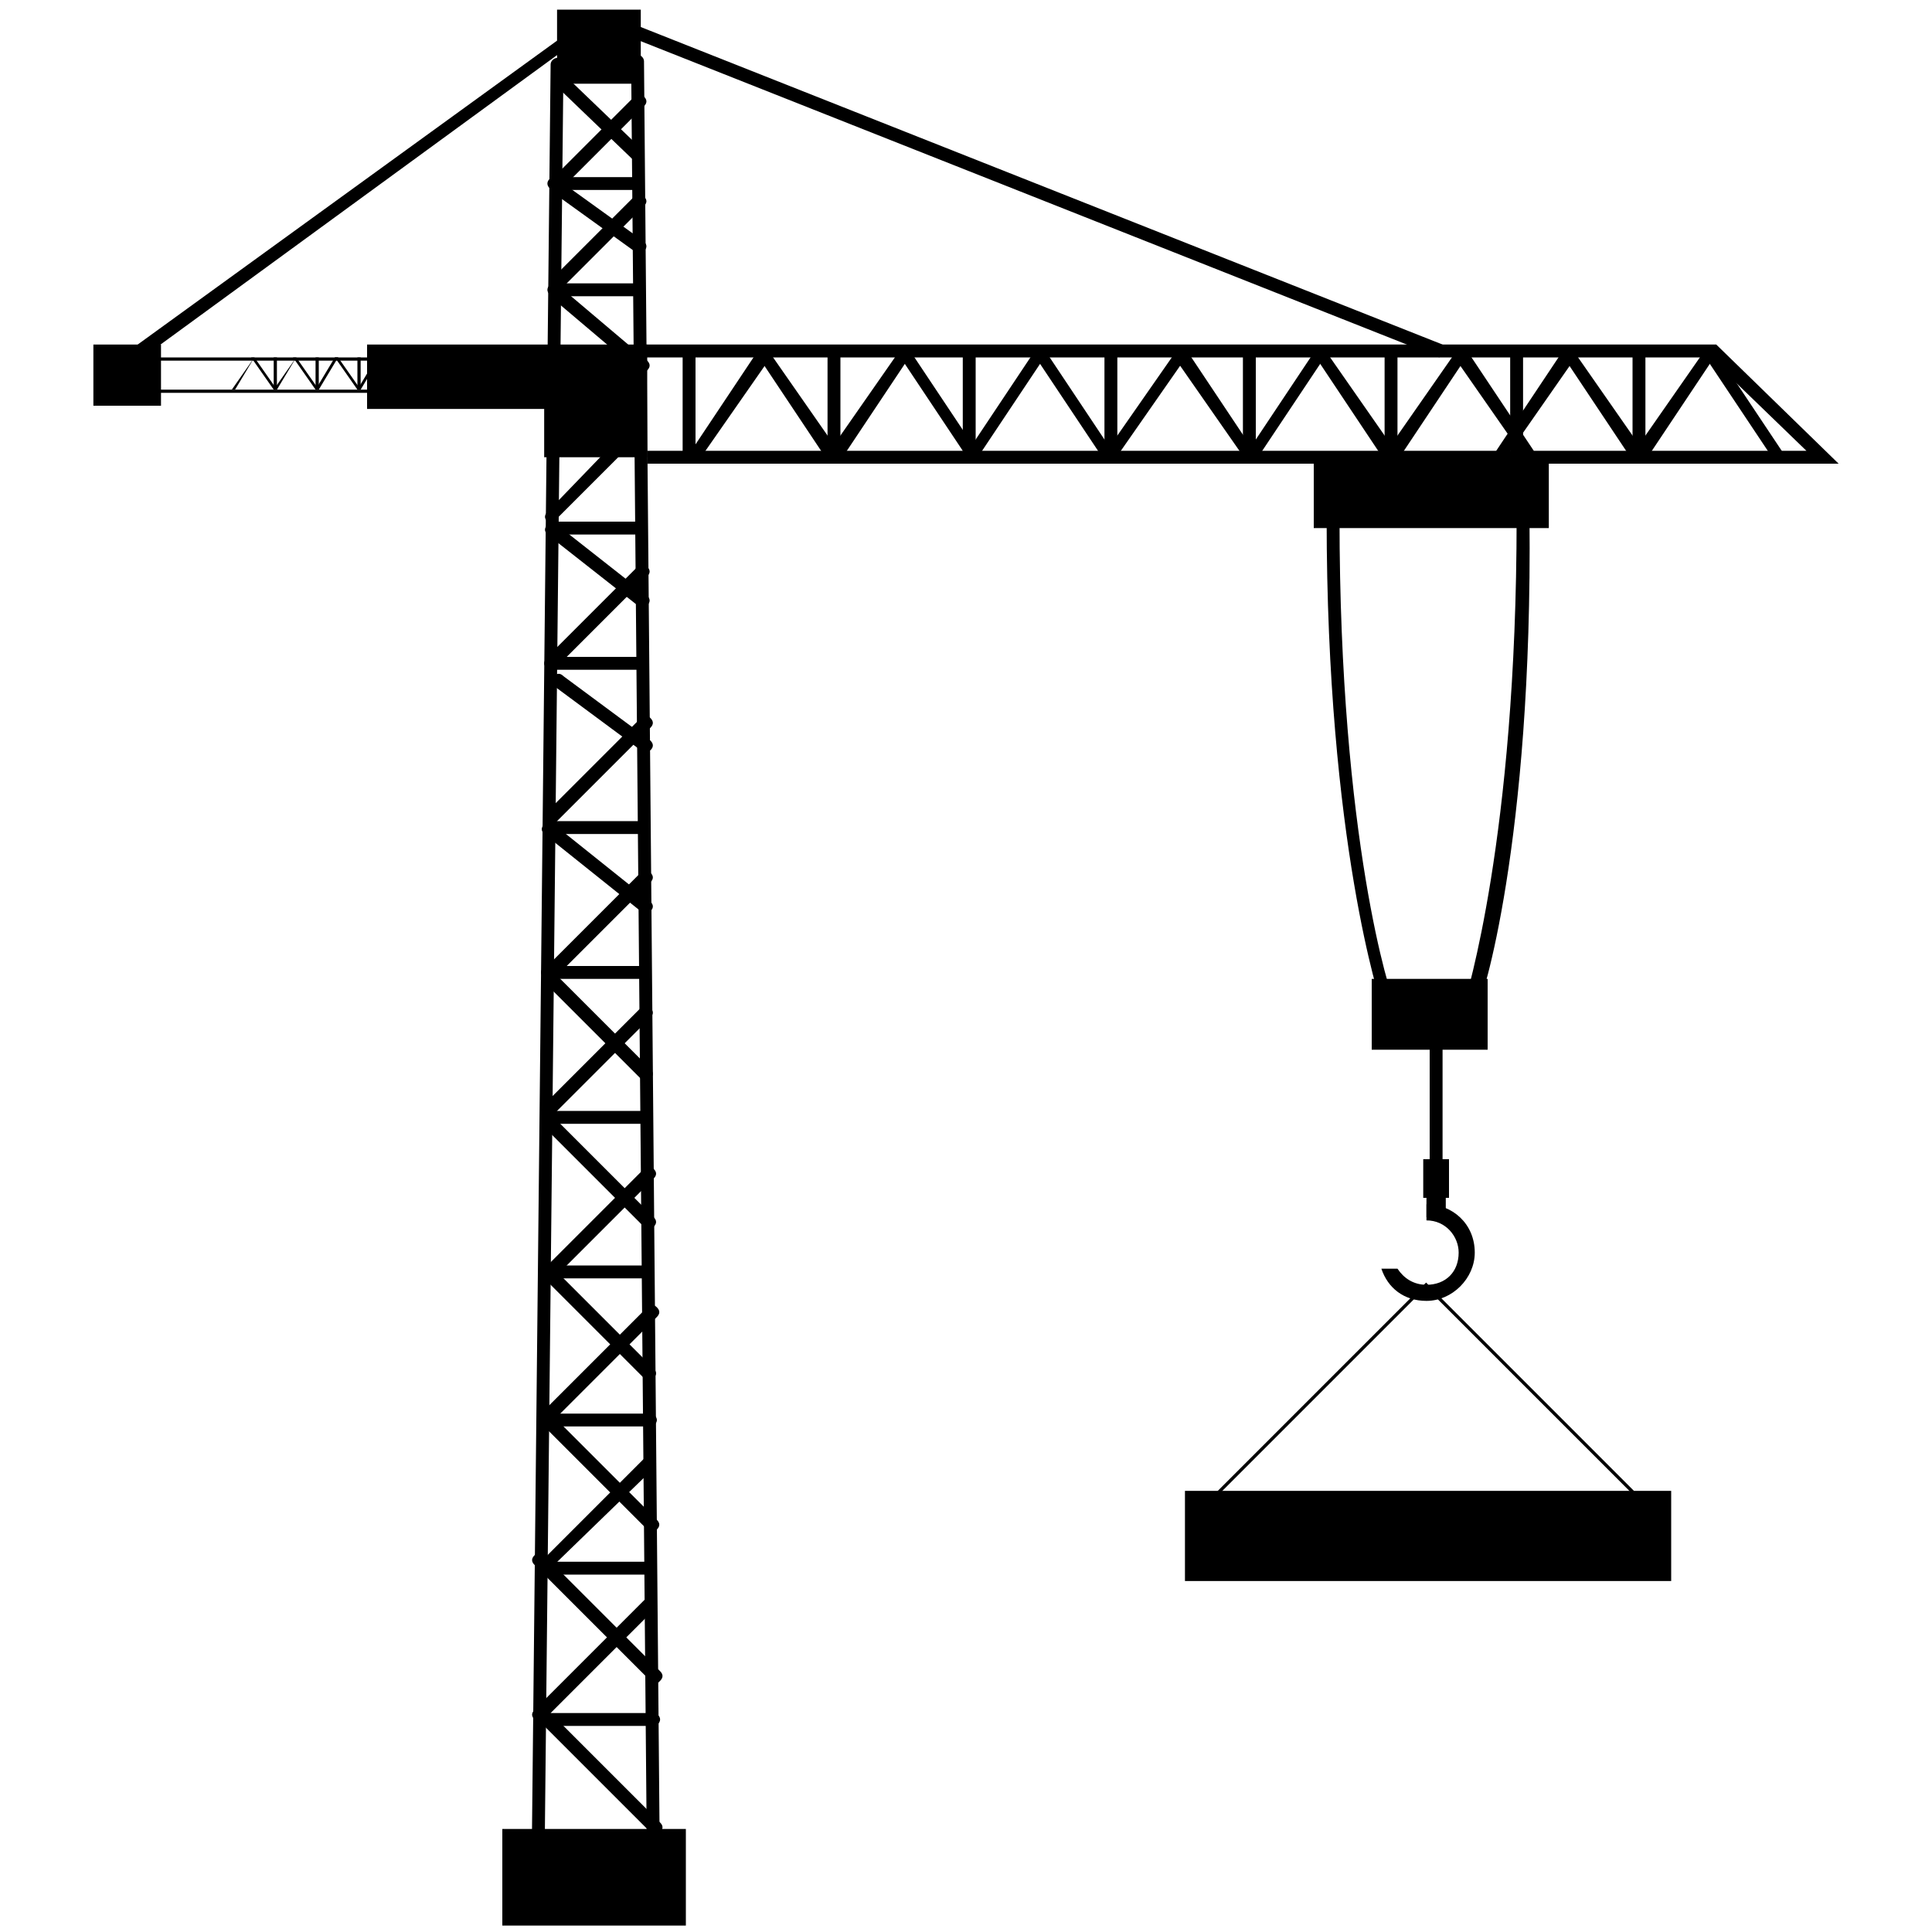 <?xml version="1.0" encoding="utf-8"?>
<!-- Generator: Adobe Illustrator 21.0.0, SVG Export Plug-In . SVG Version: 6.00 Build 0)  -->
<svg version="1.1" id="Calque_1" xmlns="http://www.w3.org/2000/svg" xmlns:xlink="http://www.w3.org/1999/xlink" x="0px" y="0px"
	 viewBox="0 0 60 60" style="enable-background:new 0 0 60 60;" xml:space="preserve">
<g>
	<rect x="2.9" y="10.7" width="2.1" height="1.9"/>
	<path d="M44.3,37.4v0.5c0.6,0,1,0.5,1,1c0,0.6-0.4,1-1,1c-0.4,0-0.7-0.2-0.9-0.5h-0.5c0.2,0.6,0.7,1,1.4,1c0.8,0,1.5-0.7,1.5-1.5
		C45.8,38,45.1,37.4,44.3,37.4"/>
	<rect x="44.3" y="36.3" width="0.6" height="1.5"/>
	<rect x="44.4" y="32.1" width="0.4" height="4.2"/>
	<rect x="44.2" y="36" width="0.8" height="1.2"/>
	<rect x="36.4" y="43.1" transform="matrix(0.707 -0.707 0.707 0.707 -18.493 41.669)" width="9.3" height="0.1"/>
	<rect x="47.5" y="38.5" transform="matrix(0.707 -0.707 0.707 0.707 -16.567 46.296)" width="0.1" height="9.3"/>
	<rect x="36.8" y="46.3" width="15.1" height="2.8"/>
	<path d="M39.3,47.7c0,0.3-0.3,0.6-0.6,0.6c-0.4,0-0.6-0.3-0.6-0.6c0-0.3,0.3-0.6,0.6-0.6C39,47.1,39.3,47.4,39.3,47.7"/>
	<path d="M42.1,47.7c0,0.3-0.3,0.6-0.6,0.6c-0.4,0-0.6-0.3-0.6-0.6c0-0.3,0.3-0.6,0.6-0.6C41.9,47.1,42.1,47.4,42.1,47.7"/>
	<path d="M44.9,47.7c0,0.3-0.3,0.6-0.6,0.6c-0.4,0-0.6-0.3-0.6-0.6c0-0.3,0.3-0.6,0.6-0.6C44.7,47.1,44.9,47.4,44.9,47.7"/>
	<path d="M50.6,47.7c0,0.3-0.3,0.6-0.6,0.6c-0.4,0-0.6-0.3-0.6-0.6c0-0.3,0.3-0.6,0.6-0.6C50.3,47.1,50.6,47.4,50.6,47.7"/>
	<path d="M47.8,47.7c0,0.3-0.3,0.6-0.6,0.6c-0.4,0-0.6-0.3-0.6-0.6c0-0.3,0.3-0.6,0.6-0.6C47.5,47.1,47.8,47.4,47.8,47.7"/>
	<path d="M16.7,59.1L16.7,59.1c-0.1,0-0.2-0.1-0.2-0.2l0.6-56.9c0-0.1,0.1-0.2,0.2-0.2c0.1,0,0.2,0.1,0.2,0.2l-0.6,56.9
		C16.9,59,16.8,59.1,16.7,59.1"/>
	<path d="M20.3,59.1c-0.1,0-0.2-0.1-0.2-0.2L19.6,1.9c0-0.1,0.1-0.2,0.2-0.2c0.1,0,0.2,0.1,0.2,0.2l0.5,56.9
		C20.5,59,20.4,59.1,20.3,59.1"/>
	<path d="M20.3,57c-0.1,0-0.1,0-0.1-0.1l-3.5-3.5c-0.1-0.1-0.1-0.2,0-0.3c0.1-0.1,0.2-0.1,0.3,0l3.5,3.5c0.1,0.1,0.1,0.2,0,0.3
		C20.4,57,20.3,57,20.3,57"/>
	<path d="M20.3,52.3c-0.1,0-0.1,0-0.1-0.1l-3.6-3.6c-0.1-0.1-0.1-0.2,0-0.3c0.1-0.1,0.2-0.1,0.3,0l3.6,3.6c0.1,0.1,0.1,0.2,0,0.3
		C20.4,52.3,20.4,52.3,20.3,52.3"/>
	<path d="M20.2,47.6c-0.1,0-0.1,0-0.1-0.1l-3.3-3.3c-0.1-0.1-0.1-0.2,0-0.3c0.1-0.1,0.2-0.1,0.3,0l3.3,3.3c0.1,0.1,0.1,0.2,0,0.3
		C20.3,47.6,20.2,47.6,20.2,47.6"/>
	<path d="M20.1,42.9c-0.1,0-0.1,0-0.1-0.1l-3.1-3.1c-0.1-0.1-0.1-0.2,0-0.3c0.1-0.1,0.2-0.1,0.3,0l3.1,3.1c0.1,0.1,0.1,0.2,0,0.3
		C20.2,42.9,20.2,42.9,20.1,42.9"/>
	<path d="M20.1,38.2c-0.1,0-0.1,0-0.1-0.1l-3.1-3.1c-0.1-0.1-0.1-0.2,0-0.3c0.1-0.1,0.2-0.1,0.3,0l3.1,3.1c0.1,0.1,0.1,0.2,0,0.3
		C20.2,38.2,20.1,38.2,20.1,38.2"/>
	<path d="M20,33.6c-0.1,0-0.1,0-0.1-0.1l-3-3c-0.1-0.1-0.1-0.2,0-0.3c0.1-0.1,0.2-0.1,0.3,0l3,3c0.1,0.1,0.1,0.2,0,0.3
		C20.1,33.6,20.1,33.6,20,33.6"/>
	<path d="M20,28.3c0,0-0.1,0-0.1,0l-3-2.4c-0.1-0.1-0.1-0.2,0-0.3c0.1-0.1,0.2-0.1,0.3,0l3,2.4c0.1,0.1,0.1,0.2,0,0.3
		C20.1,28.3,20.1,28.3,20,28.3"/>
	<path d="M20,23.3c0,0-0.1,0-0.1,0l-2.7-2c-0.1-0.1-0.1-0.2,0-0.3c0.1-0.1,0.2-0.1,0.3,0l2.7,2c0.1,0.1,0.1,0.2,0,0.3
		C20.1,23.3,20,23.3,20,23.3"/>
	<path d="M19.9,18.8c0,0-0.1,0-0.1,0L17,16.6c-0.1-0.1-0.1-0.2,0-0.3c0.1-0.1,0.2-0.1,0.3,0l2.8,2.2c0.1,0.1,0.1,0.2,0,0.3
		C20,18.8,20,18.8,19.9,18.8"/>
	<path d="M19.9,11.6c0,0-0.1,0-0.1-0.1l-2.6-2.2c-0.1-0.1-0.1-0.2,0-0.3c0.1-0.1,0.2-0.1,0.3,0l2.6,2.2c0.1,0.1,0.1,0.2,0,0.3
		C20,11.6,19.9,11.6,19.9,11.6"/>
	<path d="M19.8,7.8c0,0-0.1,0-0.1,0L17.2,6c-0.1-0.1-0.1-0.2,0-0.3c0.1-0.1,0.2-0.1,0.3,0l2.5,1.8c0.1,0.1,0.1,0.2,0,0.3
		C19.9,7.8,19.8,7.8,19.8,7.8"/>
	<path d="M19.8,5.1c0,0-0.1,0-0.1-0.1l-2.5-2.4c-0.1-0.1-0.1-0.2,0-0.3c0.1-0.1,0.2-0.1,0.3,0l2.5,2.4C20,4.9,20,5,19.9,5.1
		C19.9,5.1,19.8,5.1,19.8,5.1"/>
	<path d="M17,39.8c-0.1,0-0.1,0-0.1-0.1c-0.1-0.1-0.1-0.2,0-0.3l3.1-3.1c0.1-0.1,0.2-0.1,0.3,0c0.1,0.1,0.1,0.2,0,0.3l-3.1,3.1
		C17.1,39.8,17.1,39.8,17,39.8"/>
	<path d="M17,34.7c-0.1,0-0.1,0-0.1-0.1c-0.1-0.1-0.1-0.2,0-0.3l3-3c0.1-0.1,0.2-0.1,0.3,0c0.1,0.1,0.1,0.2,0,0.3l-3.1,3.1
		C17.1,34.7,17.1,34.7,17,34.7"/>
	<path d="M16.7,53.5c-0.1,0-0.1,0-0.1-0.1c-0.1-0.1-0.1-0.2,0-0.3l3.4-3.4c0.1-0.1,0.2-0.1,0.3,0c0.1,0.1,0.1,0.2,0,0.3l-3.4,3.4
		C16.8,53.5,16.8,53.5,16.7,53.5"/>
	<path d="M16.9,48.9c-0.1,0-0.1,0-0.1-0.1c-0.1-0.1-0.1-0.2,0-0.3l3.2-3.2c0.1-0.1,0.2-0.1,0.3,0c0.1,0.1,0.1,0.2,0,0.3L17,48.8
		C17,48.9,16.9,48.9,16.9,48.9"/>
	<path d="M16.9,44.3c-0.1,0-0.1,0-0.1-0.1c-0.1-0.1-0.1-0.2,0-0.3l3.3-3.3c0.1-0.1,0.2-0.1,0.3,0c0.1,0.1,0.1,0.2,0,0.3L17,44.3
		C17,44.3,16.9,44.3,16.9,44.3"/>
	<path d="M17.1,30.4c-0.1,0-0.1,0-0.1-0.1c-0.1-0.1-0.1-0.2,0-0.3l2.9-2.9c0.1-0.1,0.2-0.1,0.3,0c0.1,0.1,0.1,0.2,0,0.3l-2.9,2.9
		C17.2,30.3,17.1,30.4,17.1,30.4"/>
	<path d="M17.1,25.6c-0.1,0-0.1,0-0.1-0.1c-0.1-0.1-0.1-0.2,0-0.3l2.9-2.9c0.1-0.1,0.2-0.1,0.3,0c0.1,0.1,0.1,0.2,0,0.3l-2.9,2.9
		C17.2,25.6,17.2,25.6,17.1,25.6"/>
	<path d="M17.1,20.8c-0.1,0-0.1,0-0.1-0.1c-0.1-0.1-0.1-0.2,0-0.3l2.8-2.8c0.1-0.1,0.2-0.1,0.3,0c0.1,0.1,0.1,0.2,0,0.3l-2.8,2.8
		C17.2,20.8,17.2,20.8,17.1,20.8"/>
	<path d="M17.1,16.3c-0.1,0-0.1,0-0.1-0.1c-0.1-0.1-0.1-0.2,0-0.3l2.7-2.8c0.1-0.1,0.2-0.1,0.3,0c0.1,0.1,0.1,0.2,0,0.3l-2.8,2.8
		C17.3,16.3,17.2,16.3,17.1,16.3"/>
	<path d="M17.3,9c-0.1,0-0.1,0-0.1-0.1c-0.1-0.1-0.1-0.2,0-0.3l2.5-2.5c0.1-0.1,0.2-0.1,0.3,0c0.1,0.1,0.1,0.2,0,0.3l-2.5,2.5
		C17.4,9,17.3,9,17.3,9"/>
	<path d="M17.3,5.9c-0.1,0-0.1,0-0.1-0.1c-0.1-0.1-0.1-0.2,0-0.3l2.5-2.5c0.1-0.1,0.2-0.1,0.3,0c0.1,0.1,0.1,0.2,0,0.3l-2.5,2.5
		C17.4,5.9,17.3,5.9,17.3,5.9"/>
	<path d="M19.7,5.9h-2.5c-0.1,0-0.2-0.1-0.2-0.2c0-0.1,0.1-0.2,0.2-0.2h2.5c0.1,0,0.2,0.1,0.2,0.2C19.9,5.8,19.9,5.9,19.7,5.9"/>
	<path d="M19.8,9.2h-2.6c-0.1,0-0.2-0.1-0.2-0.2c0-0.1,0.1-0.2,0.2-0.2h2.6C19.9,8.8,20,8.9,20,9C20,9.1,19.9,9.2,19.8,9.2"/>
	<path d="M19.8,16.6h-2.6c-0.1,0-0.2-0.1-0.2-0.2c0-0.1,0.1-0.2,0.2-0.2h2.6c0.1,0,0.2,0.1,0.2,0.2C20,16.5,19.9,16.6,19.8,16.6"/>
	<path d="M19.9,20.8h-2.8c-0.1,0-0.2-0.1-0.2-0.2c0-0.1,0.1-0.2,0.2-0.2h2.8c0.1,0,0.2,0.1,0.2,0.2C20.1,20.7,20,20.8,19.9,20.8"/>
	<path d="M20,25.9h-2.9c-0.1,0-0.2-0.1-0.2-0.2c0-0.1,0.1-0.2,0.2-0.2H20c0.1,0,0.2,0.1,0.2,0.2C20.2,25.8,20.1,25.9,20,25.9"/>
	<path d="M20,30.4h-3c-0.1,0-0.2-0.1-0.2-0.2c0-0.1,0.1-0.2,0.2-0.2h3c0.1,0,0.2,0.1,0.2,0.2C20.2,30.3,20.2,30.4,20,30.4"/>
	<path d="M20,34.9h-3c-0.1,0-0.2-0.1-0.2-0.2c0-0.1,0.1-0.2,0.2-0.2h3c0.1,0,0.2,0.1,0.2,0.2C20.2,34.8,20.1,34.9,20,34.9"/>
	<path d="M20,39.7h-3c-0.1,0-0.2-0.1-0.2-0.2c0-0.1,0.1-0.2,0.2-0.2h3c0.1,0,0.2,0.1,0.2,0.2C20.2,39.6,20.2,39.7,20,39.7"/>
	<path d="M20.2,44.3H17c-0.1,0-0.2-0.1-0.2-0.2c0-0.1,0.1-0.2,0.2-0.2h3.2c0.1,0,0.2,0.1,0.2,0.2C20.4,44.2,20.3,44.3,20.2,44.3"/>
	<path d="M20.2,48.9H17c-0.1,0-0.2-0.1-0.2-0.2c0-0.1,0.1-0.2,0.2-0.2h3.2c0.1,0,0.2,0.1,0.2,0.2C20.4,48.8,20.3,48.9,20.2,48.9"/>
	<path d="M20.3,53.6H17c-0.1,0-0.2-0.1-0.2-0.2c0-0.1,0.1-0.2,0.2-0.2h3.3c0.1,0,0.2,0.1,0.2,0.2C20.5,53.5,20.4,53.6,20.3,53.6"/>
	<polygon points="17.6,10.7 16.9,10.7 11.4,10.7 11.4,12.7 16.9,12.7 16.9,14.2 20.1,14.2 20.1,10.7 	"/>
	<rect x="21.2" y="10.9" width="0.4" height="3.3"/>
	<polygon points="57.1,14.4 20.1,14.4 20.1,14 56.1,14 53.1,11.1 19.7,11.1 19.7,10.7 53.3,10.7 	"/>
	<polygon points="21.7,14.3 21.4,14.1 23.6,10.8 24,11 	"/>
	<polygon points="25.7,14.3 23.5,11 23.8,10.8 26.1,14.1 	"/>
	<polygon points="26.1,14.3 25.7,14.1 28,10.8 28.3,11 	"/>
	<polygon points="30.1,14.3 27.9,11 28.2,10.8 30.4,14.1 	"/>
	<polygon points="30.3,14.3 30,14.1 32.2,10.8 32.5,11 	"/>
	<polygon points="34.3,14.3 32.1,11 32.4,10.8 34.6,14.1 	"/>
	<polygon points="34.6,14.3 34.3,14.1 36.6,10.8 36.9,11 	"/>
	<polygon points="38.7,14.3 36.4,11 36.8,10.8 39,14.1 	"/>
	<polygon points="39,14.3 38.7,14.1 40.9,10.8 41.2,11 	"/>
	<polygon points="43,14.3 40.8,11 41.1,10.8 43.4,14.1 	"/>
	<polygon points="43.4,14.3 43,14.1 45.3,10.8 45.6,11 	"/>
	<polygon points="47.4,14.3 45.1,11 45.5,10.8 47.7,14.1 	"/>
	<polygon points="46.7,14.3 46.4,14.1 48.6,10.8 49,11 	"/>
	<polygon points="50.7,14.3 48.5,11 48.8,10.8 51.1,14.1 	"/>
	<polygon points="51.1,14.3 50.7,14.1 53,10.8 53.3,11 	"/>
	<polygon points="55.1,14.3 52.9,11 53.2,10.8 55.4,14.1 	"/>
	<rect x="25.7" y="10.9" width="0.4" height="3.3"/>
	<rect x="29.9" y="10.9" width="0.4" height="3.3"/>
	<rect x="34.3" y="10.9" width="0.4" height="3.3"/>
	<rect x="38.6" y="10.9" width="0.4" height="3.3"/>
	<rect x="43" y="10.9" width="0.4" height="3.3"/>
	<rect x="46.9" y="10.9" width="0.4" height="3.3"/>
	<rect x="50.7" y="10.9" width="0.4" height="3.3"/>
	<polygon points="15.2,12.2 4.3,12.2 4.3,12.1 15,12.1 14.1,11.2 4.2,11.2 4.2,11.1 14.1,11.1 	"/>
	<polygon points="7.3,12.1 7.2,12.1 7.9,11.1 7.9,11.1 	"/>
	<polygon points="8.5,12.1 7.8,11.1 7.9,11.1 8.6,12.1 	"/>
	<polygon points="8.6,12.1 8.5,12.1 9.2,11.1 9.2,11.1 	"/>
	<polygon points="9.8,12.1 9.1,11.1 9.2,11.1 9.9,12.1 	"/>
	<polygon points="9.9,12.1 9.8,12.1 10.4,11.1 10.5,11.1 	"/>
	<polygon points="11.1,12.1 10.4,11.1 10.5,11.1 11.2,12.1 	"/>
	<polygon points="11.2,12.1 11.1,12.1 11.7,11.1 11.8,11.1 	"/>
	<polygon points="12.4,12.1 11.7,11.1 11.8,11.1 12.5,12.1 	"/>
	<polygon points="12.2,12.1 12.1,12.1 12.7,11.1 12.8,11.1 	"/>
	<polygon points="13.4,12.1 12.7,11.1 12.8,11.1 13.5,12.1 	"/>
	<polygon points="13.5,12.1 13.4,12.1 14,11.1 14.1,11.1 	"/>
	<polygon points="14.7,12.1 14,11.1 14.1,11.1 14.7,12.1 	"/>
	<rect x="8.5" y="11.1" width="0.1" height="1"/>
	<rect x="9.8" y="11.1" width="0.1" height="1"/>
	<rect x="11.1" y="11.1" width="0.1" height="1"/>
	<rect x="12.2" y="11.1" width="0.1" height="1"/>
	<rect x="13.4" y="11.1" width="0.1" height="1"/>
	<rect x="17.3" y="0.3" width="2.6" height="2.3"/>
	<polygon points="4.3,11.2 4,10.9 17.8,0.9 18,1.2 	"/>
	<polygon points="44.7,11.1 19.7,1.2 19.8,0.8 44.8,10.7 	"/>
	<rect x="40.8" y="14.2" width="7.3" height="2.2"/>
	<rect x="42.6" y="30.4" width="3.6" height="2.2"/>
	<path d="M42.9,31.2c0,0-1.7-5-1.7-15.1h0.4c0,10,1.6,14.9,1.7,15L42.9,31.2z"/>
	<path d="M45.9,31.2l-0.4-0.1c0-0.1,1.6-5,1.6-15h0.4C47.6,26.2,46,31.2,45.9,31.2"/>
	<rect x="15.6" y="56.8" width="5.7" height="3"/>
</g>
</svg>
